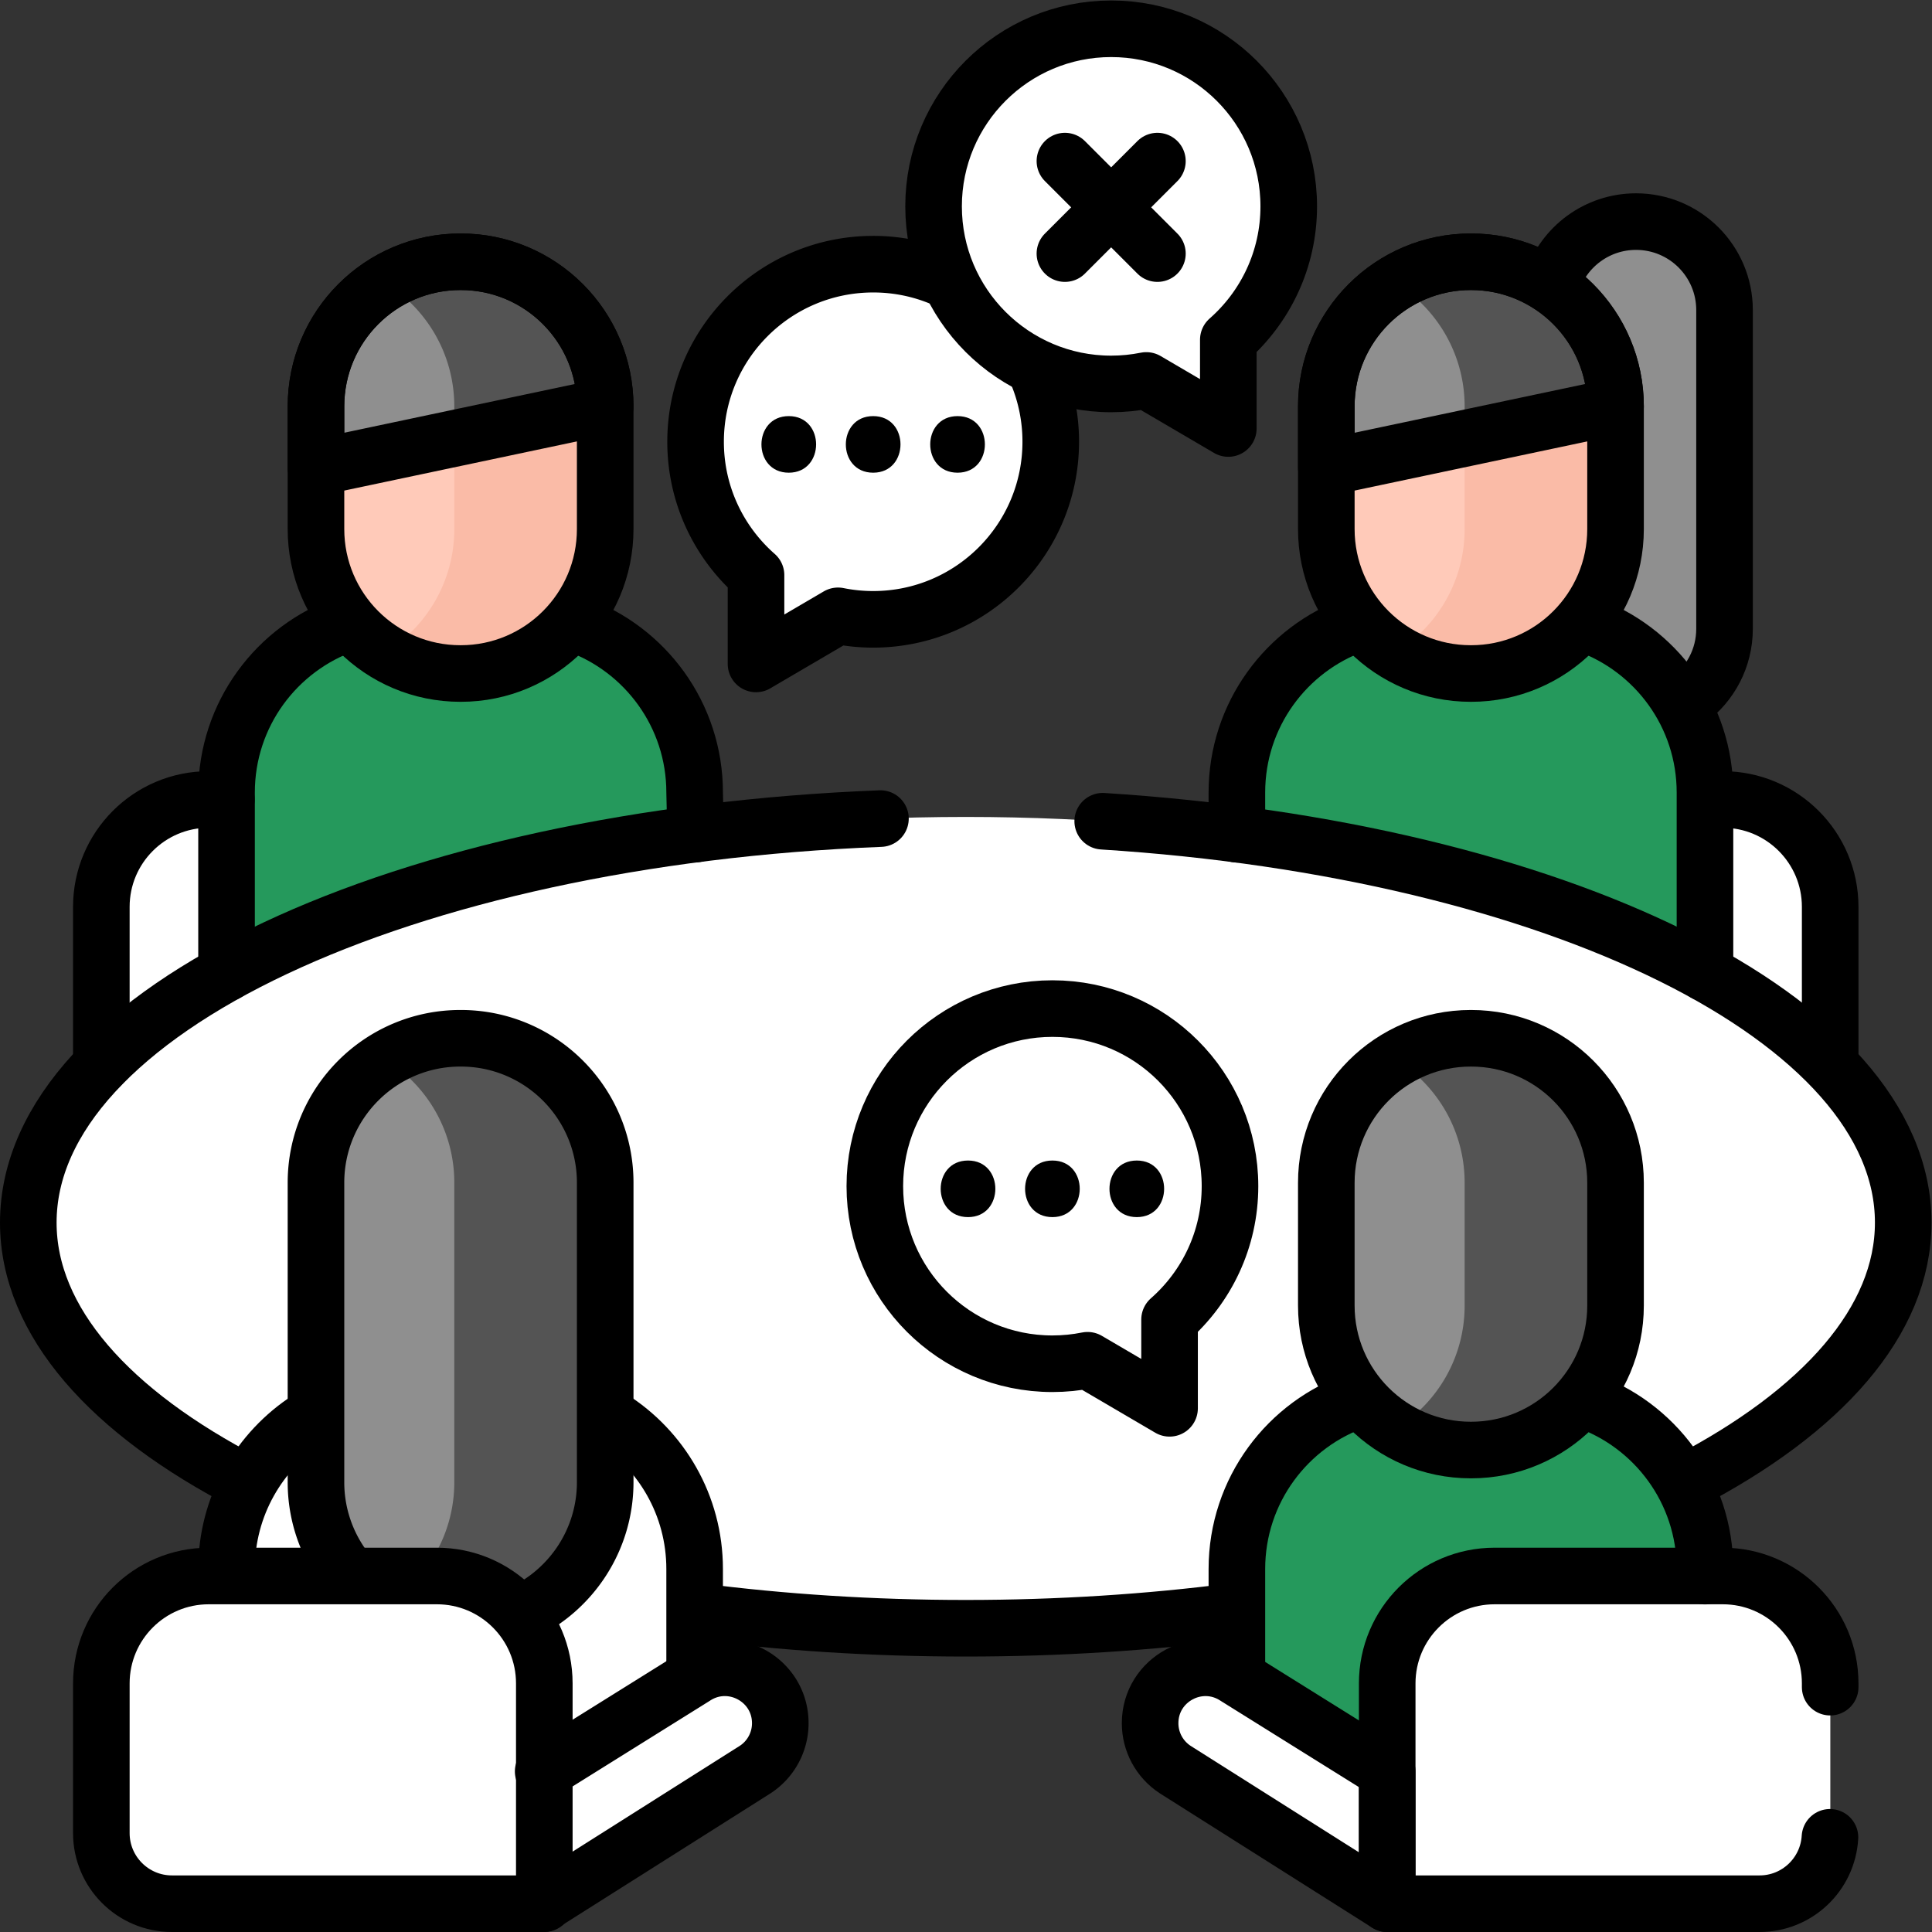 <svg xmlns="http://www.w3.org/2000/svg" version="1.1" xmlns:xlink="http://www.w3.org/1999/xlink" width="512" height="512" x="0" y="0" viewBox="0 0 682.667 682.667" style="enable-background:new 0 0 512 512" xml:space="preserve" class=""><rect x="0" y="0" width="682.667" height="682.667" fill="#333333" stroke="none"/><g><defs><clipPath id="a" clipPathUnits="userSpaceOnUse"><path d="M0 512h512V0H0Z" fill="#000000" opacity="1" data-original="#000000" class=""></path></clipPath></defs><g clip-path="url(#a)" transform="matrix(1.333 0 0 -1.333 0 682.667)"><path d="M0 0h-117.421v50.915c0 15.721 12.745 28.466 28.467 28.466h60.487C-12.745 79.381 0 66.636 0 50.915Z" style="fill-opacity:1;fill-rule:nonzero;stroke:none" transform="translate(144.283 220.826)" fill="#ffffff" data-original="#fff6e0" class="" opacity="1"></path><path d="M0 0h-117.421v50.915c0 15.721 12.745 28.466 28.467 28.466h60.487C-12.745 79.381 0 66.636 0 50.915Z" style="fill-opacity:1;fill-rule:nonzero;stroke:none" transform="translate(485.138 220.826)" fill="#ffffff" data-original="#fff6e0" class="" opacity="1"></path><path d="M0 0h-124.079v46.837c0 26.128 21.181 47.309 47.308 47.309h29.463C-21.181 94.146 0 72.965 0 46.837Z" style="fill-opacity:1;fill-rule:nonzero;stroke:none" transform="translate(184.131 255.215)" fill="#25995c" data-original="#8affb3" class="" opacity="1"></path><path d="M0 0h-.083c-21.148 0-38.292 17.144-38.292 38.292v32.565c0 21.148 17.144 38.291 38.292 38.291H0c21.148 0 38.292-17.143 38.292-38.291V38.292C38.292 17.144 21.148 0 0 0" style="fill-opacity:1;fill-rule:nonzero;stroke:none" transform="translate(122.133 333.595)" fill="#ffcab9" data-original="#ffcab9" class=""></path><path d="M0 0h-.083a38.114 38.114 0 0 1-19.959-5.609C-9.046-12.338-1.708-24.457-1.708-38.292v-32.565c0-13.834-7.338-25.954-18.334-32.682a38.114 38.114 0 0 1 19.959-5.609H0c21.148 0 38.292 17.143 38.292 38.291v32.565C38.292-17.144 21.148 0 0 0" style="fill-opacity:1;fill-rule:nonzero;stroke:none" transform="translate(122.133 442.743)" fill="#fabba7" data-original="#fabba7" class=""></path><path d="M0 0v16.202c0 21.193 17.163 38.372 38.333 38.372 21.171 0 38.334-17.179 38.334-38.372L0 0" style="fill-opacity:1;fill-rule:nonzero;stroke:none" transform="translate(83.758 388.169)" fill="#8f8f8f" data-original="#828cb3" class="" opacity="1"></path><path d="M0 0v-8.453L40 0c0 21.192-17.163 38.372-38.333 38.372a38.11 38.11 0 0 1-20-5.634C-7.338 25.993 0 13.855 0 0" style="fill-opacity:1;fill-rule:nonzero;stroke:none" transform="translate(120.425 404.371)" fill="#545454" data-original="#717eb3" class="" opacity="1"></path><path d="M0 0c-12.954 0-23.456 10.502-23.456 23.456v84.482c0 12.955 10.502 23.457 23.456 23.457 12.954 0 23.456-10.502 23.456-23.457V23.456C23.456 10.502 12.954 0 0 0" style="fill-opacity:1;fill-rule:nonzero;stroke:none" transform="translate(433.677 321.992)" fill="#8f8f8f" data-original="#828cb3" class="" opacity="1"></path><path d="M0 0h-124.079v46.837c0 26.128 21.181 47.309 47.308 47.309h29.463C-21.181 94.146 0 72.965 0 46.837Z" style="fill-opacity:1;fill-rule:nonzero;stroke:none" transform="translate(451.948 255.215)" fill="#25995c" data-original="#ffea00" class="" opacity="1"></path><path d="M0 0v-32.565c0-21.148-17.144-38.292-38.292-38.292h-.083c-21.148 0-38.292 17.144-38.292 38.292V0Z" style="fill-opacity:1;fill-rule:nonzero;stroke:none" transform="translate(428.242 404.452)" fill="#ffcab9" data-original="#ffcab9" class=""></path><path d="M0 0v-32.565C0-46.4-7.338-58.519-18.333-65.248a38.108 38.108 0 0 1 19.958-5.609h.083C22.856-70.857 40-53.713 40-32.565V0Z" style="fill-opacity:1;fill-rule:nonzero;stroke:none" transform="translate(388.242 404.452)" fill="#fabba7" data-original="#fabba7" class=""></path><path d="M0 0v16.202c0 21.193 17.163 38.372 38.333 38.372 21.171 0 38.334-17.179 38.334-38.372L0 0" style="fill-opacity:1;fill-rule:nonzero;stroke:none" transform="translate(351.575 388.169)" fill="#8f8f8f" data-original="#828cb3" class="" opacity="1"></path><path d="M0 0v-8.453L40 0c0 21.192-17.163 38.372-38.333 38.372a38.11 38.11 0 0 1-20-5.634C-7.337 25.993 0 13.855 0 0" style="fill-opacity:1;fill-rule:nonzero;stroke:none" transform="translate(388.242 404.371)" fill="#545454" data-original="#717eb3" class="" opacity="1"></path><path d="M0 0c0-59.388-111.257-107.531-248.5-107.531S-497-59.388-497 0c0 59.388 111.257 107.531 248.5 107.531S0 59.388 0 0" style="fill-opacity:1;fill-rule:nonzero;stroke:none" transform="translate(504.5 188.047)" fill="#ffffff" data-original="#cc8b66" class="" opacity="1"></path><path d="m0 0-124.079-45.884V42.83c0 26.128 21.181 47.308 47.308 47.308h29.463C-21.181 90.138 0 68.958 0 42.83Z" style="fill-opacity:1;fill-rule:nonzero;stroke:none" transform="translate(184.131 53.384)" fill="#ffffff" data-original="#ff59ac" class="" opacity="1"></path><path d="M0 0h-.083c-21.148 0-38.292 17.144-38.292 38.292v79.365c0 21.148 17.144 38.292 38.292 38.292H0c21.148 0 38.292-17.144 38.292-38.292V38.292C38.292 17.144 21.148 0 0 0" style="fill-opacity:1;fill-rule:nonzero;stroke:none" transform="translate(122.133 80.957)" fill="#8f8f8f" data-original="#828cb3" class="" opacity="1"></path><path d="M0 0h-.083a38.114 38.114 0 0 1-19.959-5.609C-9.046-12.338-1.708-24.457-1.708-38.292v-79.365c0-13.835-7.338-25.954-18.334-32.682a38.115 38.115 0 0 1 19.959-5.61H0c21.148 0 38.292 17.144 38.292 38.292v79.365C38.292-17.144 21.148 0 0 0" style="fill-opacity:1;fill-rule:nonzero;stroke:none" transform="translate(122.133 236.905)" fill="#545454" data-original="#717eb3" class="" opacity="1"></path><path d="M0 0c0 26.128-21.181 47.308-47.308 47.308h-29.463c-26.127 0-47.308-21.18-47.308-47.308v-59.23H0Z" style="fill-opacity:1;fill-rule:nonzero;stroke:none" transform="translate(451.948 96.214)" fill="#25995c" data-original="#87dbff" class="" opacity="1"></path><path d="M0 0h-.083c-21.148 0-38.292 17.144-38.292 38.292v32.565c0 21.148 17.144 38.291 38.292 38.291H0c21.148 0 38.292-17.143 38.292-38.291V38.292C38.292 17.144 21.148 0 0 0" style="fill-opacity:1;fill-rule:nonzero;stroke:none" transform="translate(389.95 127.757)" fill="#8f8f8f" data-original="#828cb3" class="" opacity="1"></path><path d="M0 0h-.083a38.111 38.111 0 0 1-19.959-5.609C-9.047-12.338-1.708-24.457-1.708-38.292v-32.565c0-13.834-7.339-25.954-18.334-32.682a38.111 38.111 0 0 1 19.959-5.609H0c21.147 0 38.292 17.143 38.292 38.291v32.565C38.292-17.144 21.147 0 0 0" style="fill-opacity:1;fill-rule:nonzero;stroke:none" transform="translate(389.95 236.905)" fill="#545454" data-original="#717eb3" class="" opacity="1"></path><path d="M0 0h-98.701c-10.339 0-18.72 8.381-18.72 18.72v39.682c0 15.722 12.745 28.467 28.467 28.467h60.487C-12.745 86.869 0 74.124 0 58.402Z" style="fill-opacity:1;fill-rule:nonzero;stroke:none" transform="translate(144.283 7.5)" fill="#ffffff" data-original="#fff6e0" class="" opacity="1"></path><path d="M0 0h-40c15.722 0 28.467-12.745 28.467-28.467v-58.402h40v58.402C28.467-12.745 15.722 0 0 0" style="fill-opacity:1;fill-rule:nonzero;stroke:none" transform="translate(115.816 94.37)" fill="#ffffff" data-original="#fff0cc" class="" opacity="1"></path><path d="m0 0 40.146 25.054c9.758 6.384 22.704-.616 22.704-12.276A14.67 14.67 0 0 0 56.211.501L0-35.063Z" style="fill-opacity:1;fill-rule:nonzero;stroke:none" transform="translate(143.985 42.563)" fill="#ffffff" data-original="#fff6e0" class="" opacity="1"></path><path d="m0 0-40.146 25.054c-9.757 6.384-22.703-.616-22.703-12.276 0-4.95 2.496-9.567 6.638-12.277L0-35.063Z" style="fill-opacity:1;fill-rule:nonzero;stroke:none" transform="translate(367.717 42.563)" fill="#ffffff" data-original="#fff6e0" class="" opacity="1"></path><path d="M0 0h-98.701v58.402c0 15.722 12.745 28.467 28.467 28.467h60.487c15.722 0 28.467-12.745 28.467-28.467V18.72C18.72 8.381 10.339 0 0 0" style="fill-opacity:1;fill-rule:nonzero;stroke:none" transform="translate(466.418 7.5)" fill="#ffffff" data-original="#fff6e0" class="" opacity="1"></path><path d="M0 0h-40c15.722 0 28.467-12.745 28.467-28.467v-39.682c0-10.339-8.382-18.72-18.72-18.72h40c10.338 0 18.72 8.381 18.72 18.72v39.682C28.467-12.745 15.722 0 0 0" style="fill-opacity:1;fill-rule:nonzero;stroke:none" transform="translate(456.671 94.37)" fill="#ffffff" data-original="#fff0cc" class="" opacity="1"></path><path d="M0 0c0 25.998-21.075 47.073-47.073 47.073-25.997 0-47.072-21.075-47.072-47.073 0-25.997 21.075-47.072 47.072-47.072 3.191 0 6.306.321 9.318.926l21.736-12.74v23.525C-6.203-26.734 0-14.095 0 0" style="fill-opacity:1;fill-rule:nonzero;stroke:none" transform="translate(326.043 197.702)" fill="#ffffff" data-original="#fff6e0" class="" opacity="1"></path><path d="M0 0c0 25.998 21.075 47.072 47.073 47.072C73.07 47.072 94.146 25.998 94.146 0S73.07-47.073 47.073-47.073c-3.191 0-6.306.322-9.318.927l-21.736-12.74v23.525C6.204-26.734 0-14.095 0 0" style="fill-opacity:1;fill-rule:nonzero;stroke:none" transform="translate(184.384 395.029)" fill="#ffffff" data-original="#fff6e0" class="" opacity="1"></path><path d="M0 0c0 25.998-21.075 47.073-47.073 47.073-25.997 0-47.073-21.075-47.073-47.073 0-25.997 21.076-47.072 47.073-47.072 3.191 0 6.306.321 9.318.926l21.736-12.74v23.525C-6.204-26.734 0-14.095 0 0" style="fill-opacity:1;fill-rule:nonzero;stroke:none" transform="translate(341.616 457.427)" fill="#ffffff" data-original="#ff59ac" class="" opacity="1"></path><path d="M0 0v41.915c0 15.721 12.745 28.466 28.467 28.466h4.671" style="stroke-width:15;stroke-linecap:round;stroke-linejoin:round;stroke-miterlimit:10;stroke-dasharray:none;stroke-opacity:1" transform="translate(26.862 229.826)" fill="none" stroke="#000000" stroke-width="15" stroke-linecap="round" stroke-linejoin="round" stroke-miterlimit="10" stroke-dasharray="none" stroke-opacity="" data-original="#000000" class=""></path><path d="M0 0h3.671c15.722 0 28.467-12.745 28.467-28.467v-40.914" style="stroke-width:15;stroke-linecap:round;stroke-linejoin:round;stroke-miterlimit:10;stroke-dasharray:none;stroke-opacity:1" transform="translate(453 300.207)" fill="none" stroke="#000000" stroke-width="15" stroke-linecap="round" stroke-linejoin="round" stroke-miterlimit="10" stroke-dasharray="none" stroke-opacity="" data-original="#000000" class=""></path><path d="M0 0v47.837c0 20.69 13.281 38.277 31.783 44.702" style="stroke-width:15;stroke-linecap:round;stroke-linejoin:round;stroke-miterlimit:10;stroke-dasharray:none;stroke-opacity:1" transform="translate(60.052 254.215)" fill="none" stroke="#000000" stroke-width="15" stroke-linecap="round" stroke-linejoin="round" stroke-miterlimit="10" stroke-dasharray="none" stroke-opacity="" data-original="#000000" class=""></path><path d="M0 0c18.314-6.527 31.424-24.02 31.424-44.576l.253-11.007" style="stroke-width:15;stroke-linecap:round;stroke-linejoin:round;stroke-miterlimit:10;stroke-dasharray:none;stroke-opacity:1" transform="translate(152.708 346.628)" fill="none" stroke="#000000" stroke-width="15" stroke-linecap="round" stroke-linejoin="round" stroke-miterlimit="10" stroke-dasharray="none" stroke-opacity="" data-original="#000000" class=""></path><path d="M0 0h-.083c-21.148 0-38.292 17.144-38.292 38.292v32.565c0 21.148 17.144 38.291 38.292 38.291H0c21.148 0 38.292-17.143 38.292-38.291V38.292C38.292 17.144 21.148 0 0 0Z" style="stroke-width:15;stroke-linecap:round;stroke-linejoin:round;stroke-miterlimit:10;stroke-dasharray:none;stroke-opacity:1" transform="translate(122.133 333.595)" fill="none" stroke="#000000" stroke-width="15" stroke-linecap="round" stroke-linejoin="round" stroke-miterlimit="10" stroke-dasharray="none" stroke-opacity="" data-original="#000000" class=""></path><path d="M0 0v16.202c0 21.193 17.163 38.372 38.333 38.372 21.171 0 38.334-17.179 38.334-38.372L0 0" style="stroke-width:15;stroke-linecap:round;stroke-linejoin:round;stroke-miterlimit:10;stroke-dasharray:none;stroke-opacity:1" transform="translate(83.758 388.169)" fill="none" stroke="#000000" stroke-width="15" stroke-linecap="round" stroke-linejoin="round" stroke-miterlimit="10" stroke-dasharray="none" stroke-opacity="" data-original="#000000" class=""></path><path d="M0 0c3.123 9.287 11.899 15.977 22.238 15.977 12.954 0 23.456-10.502 23.456-23.456v-84.483c0-7.743-3.752-14.609-9.536-18.881" style="stroke-width:15;stroke-linecap:round;stroke-linejoin:round;stroke-miterlimit:10;stroke-dasharray:none;stroke-opacity:1" transform="translate(411.439 437.41)" fill="none" stroke="#000000" stroke-width="15" stroke-linecap="round" stroke-linejoin="round" stroke-miterlimit="10" stroke-dasharray="none" stroke-opacity="" data-original="#000000" class=""></path><path d="M0 0c18.318-6.525 31.43-24.02 31.43-44.578v-47.837" style="stroke-width:15;stroke-linecap:round;stroke-linejoin:round;stroke-miterlimit:10;stroke-dasharray:none;stroke-opacity:1" transform="translate(420.518 346.63)" fill="none" stroke="#000000" stroke-width="15" stroke-linecap="round" stroke-linejoin="round" stroke-miterlimit="10" stroke-dasharray="none" stroke-opacity="" data-original="#000000" class=""></path><path d="M0 0v11.052c0 20.56 13.116 38.057 31.437 44.58" style="stroke-width:15;stroke-linecap:round;stroke-linejoin:round;stroke-miterlimit:10;stroke-dasharray:none;stroke-opacity:1" transform="translate(327.869 291)" fill="none" stroke="#000000" stroke-width="15" stroke-linecap="round" stroke-linejoin="round" stroke-miterlimit="10" stroke-dasharray="none" stroke-opacity="" data-original="#000000" class=""></path><path d="M0 0h-.083c-21.148 0-38.292 17.144-38.292 38.292v32.565c0 21.148 17.144 38.291 38.292 38.291H0c21.148 0 38.292-17.143 38.292-38.291V38.292C38.292 17.144 21.148 0 0 0Z" style="stroke-width:15;stroke-linecap:round;stroke-linejoin:round;stroke-miterlimit:10;stroke-dasharray:none;stroke-opacity:1" transform="translate(389.95 333.595)" fill="none" stroke="#000000" stroke-width="15" stroke-linecap="round" stroke-linejoin="round" stroke-miterlimit="10" stroke-dasharray="none" stroke-opacity="" data-original="#000000" class=""></path><path d="M0 0v16.202c0 21.193 17.163 38.372 38.333 38.372 21.171 0 38.334-17.179 38.334-38.372L0 0" style="stroke-width:15;stroke-linecap:round;stroke-linejoin:round;stroke-miterlimit:10;stroke-dasharray:none;stroke-opacity:1" transform="translate(351.575 388.169)" fill="none" stroke="#000000" stroke-width="15" stroke-linecap="round" stroke-linejoin="round" stroke-miterlimit="10" stroke-dasharray="none" stroke-opacity="" data-original="#000000" class=""></path><path d="M0 0c-22.534-2.908-46.408-4.469-71.125-4.469-24.769 0-48.691 1.568-71.266 4.487" style="stroke-width:15;stroke-linecap:round;stroke-linejoin:round;stroke-miterlimit:10;stroke-dasharray:none;stroke-opacity:1" transform="translate(327.125 84.985)" fill="none" stroke="#000000" stroke-width="15" stroke-linecap="round" stroke-linejoin="round" stroke-miterlimit="10" stroke-dasharray="none" stroke-opacity="" data-original="#000000" class=""></path><path d="M0 0c120.034-7.604 212.196-52.34 212.196-106.392 0-26.126-21.532-50.076-57.336-68.709" style="stroke-width:15;stroke-linecap:round;stroke-linejoin:round;stroke-miterlimit:10;stroke-dasharray:none;stroke-opacity:1" transform="translate(292.304 294.439)" fill="none" stroke="#000000" stroke-width="15" stroke-linecap="round" stroke-linejoin="round" stroke-miterlimit="10" stroke-dasharray="none" stroke-opacity="" data-original="#000000" class=""></path><path d="M0 0c-36.111 18.67-57.848 42.724-57.848 68.974 0 56.089 99.242 102.149 225.887 107.092" style="stroke-width:15;stroke-linecap:round;stroke-linejoin:round;stroke-miterlimit:10;stroke-dasharray:none;stroke-opacity:1" transform="translate(65.348 119.073)" fill="none" stroke="#000000" stroke-width="15" stroke-linecap="round" stroke-linejoin="round" stroke-miterlimit="10" stroke-dasharray="none" stroke-opacity="" data-original="#000000" class=""></path><path d="M0 0c0 16.702 8.655 31.382 21.725 39.801" style="stroke-width:15;stroke-linecap:round;stroke-linejoin:round;stroke-miterlimit:10;stroke-dasharray:none;stroke-opacity:1" transform="translate(60.052 96.214)" fill="none" stroke="#000000" stroke-width="15" stroke-linecap="round" stroke-linejoin="round" stroke-miterlimit="10" stroke-dasharray="none" stroke-opacity="" data-original="#000000" class=""></path><path d="M0 0c13.312-8.372 22.158-23.191 22.158-40.077v-28.178" style="stroke-width:15;stroke-linecap:round;stroke-linejoin:round;stroke-miterlimit:10;stroke-dasharray:none;stroke-opacity:1" transform="translate(161.973 136.292)" fill="none" stroke="#000000" stroke-width="15" stroke-linecap="round" stroke-linejoin="round" stroke-miterlimit="10" stroke-dasharray="none" stroke-opacity="" data-original="#000000" class=""></path><path d="M0 0a38.134 38.134 0 0 0-8.406 23.941v79.366c0 21.148 17.144 38.292 38.292 38.292h.083c21.148 0 38.292-17.144 38.292-38.292V23.941c0-15.273-8.942-28.457-21.875-34.604" style="stroke-width:15;stroke-linecap:round;stroke-linejoin:round;stroke-miterlimit:10;stroke-dasharray:none;stroke-opacity:1" transform="translate(92.164 95.307)" fill="none" stroke="#000000" stroke-width="15" stroke-linecap="round" stroke-linejoin="round" stroke-miterlimit="10" stroke-dasharray="none" stroke-opacity="" data-original="#000000" class=""></path><path d="M0 0v1.881c0 20.735-13.339 38.354-31.905 44.744" style="stroke-width:15;stroke-linecap:round;stroke-linejoin:round;stroke-miterlimit:10;stroke-dasharray:none;stroke-opacity:1" transform="translate(451.948 94.334)" fill="none" stroke="#000000" stroke-width="15" stroke-linecap="round" stroke-linejoin="round" stroke-miterlimit="10" stroke-dasharray="none" stroke-opacity="" data-original="#000000" class=""></path><path d="M0 0c-18.704-6.312-32.17-24.001-32.17-44.834v-28.548" style="stroke-width:15;stroke-linecap:round;stroke-linejoin:round;stroke-miterlimit:10;stroke-dasharray:none;stroke-opacity:1" transform="translate(360.04 141.049)" fill="none" stroke="#000000" stroke-width="15" stroke-linecap="round" stroke-linejoin="round" stroke-miterlimit="10" stroke-dasharray="none" stroke-opacity="" data-original="#000000" class=""></path><path d="M0 0h-.083c-21.148 0-38.292 17.144-38.292 38.292v32.565c0 21.148 17.144 38.291 38.292 38.291H0c21.148 0 38.292-17.143 38.292-38.291V38.292C38.292 17.144 21.148 0 0 0Z" style="stroke-width:15;stroke-linecap:round;stroke-linejoin:round;stroke-miterlimit:10;stroke-dasharray:none;stroke-opacity:1" transform="translate(389.95 127.757)" fill="none" stroke="#000000" stroke-width="15" stroke-linecap="round" stroke-linejoin="round" stroke-miterlimit="10" stroke-dasharray="none" stroke-opacity="" data-original="#000000" class=""></path><path d="M0 0h-98.701c-10.339 0-18.72 8.381-18.72 18.72v39.682c0 15.722 12.745 28.467 28.467 28.467h60.487C-12.745 86.869 0 74.124 0 58.402Z" style="stroke-width:15;stroke-linecap:round;stroke-linejoin:round;stroke-miterlimit:10;stroke-dasharray:none;stroke-opacity:1" transform="translate(144.283 7.5)" fill="none" stroke="#000000" stroke-width="15" stroke-linecap="round" stroke-linejoin="round" stroke-miterlimit="10" stroke-dasharray="none" stroke-opacity="" data-original="#000000" class=""></path><path d="m0 0 40.146 25.054c9.758 6.384 22.704-.616 22.704-12.276A14.67 14.67 0 0 0 56.211.501L0-35.063" style="stroke-width:15;stroke-linecap:round;stroke-linejoin:round;stroke-miterlimit:10;stroke-dasharray:none;stroke-opacity:1" transform="translate(143.985 42.563)" fill="none" stroke="#000000" stroke-width="15" stroke-linecap="round" stroke-linejoin="round" stroke-miterlimit="10" stroke-dasharray="none" stroke-opacity="" data-original="#000000" class=""></path><path d="m0 0-40.146 25.054c-9.757 6.384-22.703-.616-22.703-12.276 0-4.95 2.496-9.567 6.638-12.277L0-35.063Z" style="stroke-width:15;stroke-linecap:round;stroke-linejoin:round;stroke-miterlimit:10;stroke-dasharray:none;stroke-opacity:1" transform="translate(367.717 42.563)" fill="none" stroke="#000000" stroke-width="15" stroke-linecap="round" stroke-linejoin="round" stroke-miterlimit="10" stroke-dasharray="none" stroke-opacity="" data-original="#000000" class=""></path><path d="M0 0v1.001c0 15.722-12.745 28.467-28.467 28.467h-60.487c-15.722 0-28.467-12.745-28.467-28.467v-58.402h98.701c9.96 0 18.08 7.784 18.663 17.598" style="stroke-width:15;stroke-linecap:round;stroke-linejoin:round;stroke-miterlimit:10;stroke-dasharray:none;stroke-opacity:1" transform="translate(485.138 64.901)" fill="none" stroke="#000000" stroke-width="15" stroke-linecap="round" stroke-linejoin="round" stroke-miterlimit="10" stroke-dasharray="none" stroke-opacity="" data-original="#000000" class=""></path><path d="M0 0c0 25.998-21.075 47.073-47.073 47.073-25.997 0-47.072-21.075-47.072-47.073 0-25.997 21.075-47.072 47.072-47.072 3.191 0 6.306.321 9.318.926l21.736-12.74v23.525C-6.203-26.734 0-14.095 0 0Z" style="stroke-width:15;stroke-linecap:round;stroke-linejoin:round;stroke-miterlimit:10;stroke-dasharray:none;stroke-opacity:1" transform="translate(326.043 197.702)" fill="none" stroke="#000000" stroke-width="15" stroke-linecap="round" stroke-linejoin="round" stroke-miterlimit="10" stroke-dasharray="none" stroke-opacity="" data-original="#000000" class=""></path><path d="M0 0c9.652 0 9.667 15 0 15-9.652 0-9.668-15 0-15" style="fill-opacity:1;fill-rule:nonzero;stroke:none" transform="translate(256.6 189.5)" fill="#000000" data-original="#000000" class=""></path><path d="M0 0c9.652 0 9.668 15 0 15-9.651 0-9.667-15 0-15" style="fill-opacity:1;fill-rule:nonzero;stroke:none" transform="translate(278.97 189.5)" fill="#000000" data-original="#000000" class=""></path><path d="M0 0c9.652 0 9.668 15 0 15-9.652 0-9.667-15 0-15" style="fill-opacity:1;fill-rule:nonzero;stroke:none" transform="translate(301.34 189.5)" fill="#000000" data-original="#000000" class=""></path><path d="M0 0a46.941 46.941 0 0 0 3.689-18.3c0-25.997-21.075-47.073-47.072-47.073-3.191 0-6.306.322-9.318.927l-21.736-12.74v23.525c-9.815 8.627-16.019 21.266-16.019 35.361 0 25.998 21.075 47.072 47.073 47.072a46.919 46.919 0 0 0 18.322-3.698" style="stroke-width:15;stroke-linecap:round;stroke-linejoin:round;stroke-miterlimit:10;stroke-dasharray:none;stroke-opacity:1" transform="translate(274.84 413.329)" fill="none" stroke="#000000" stroke-width="15" stroke-linecap="round" stroke-linejoin="round" stroke-miterlimit="10" stroke-dasharray="none" stroke-opacity="" data-original="#000000" class=""></path><path d="M0 0c9.652 0 9.668 15 0 15-9.652 0-9.667-15 0-15" style="fill-opacity:1;fill-rule:nonzero;stroke:none" transform="translate(209.087 386.827)" fill="#000000" data-original="#000000" class=""></path><path d="M0 0c9.652 0 9.668 15 0 15-9.652 0-9.668-15 0-15" style="fill-opacity:1;fill-rule:nonzero;stroke:none" transform="translate(231.457 386.827)" fill="#000000" data-original="#000000" class=""></path><path d="M0 0c9.652 0 9.667 15 0 15-9.652 0-9.668-15 0-15" style="fill-opacity:1;fill-rule:nonzero;stroke:none" transform="translate(253.827 386.827)" fill="#000000" data-original="#000000" class=""></path><path d="M0 0c0 25.998-21.075 47.073-47.073 47.073-25.997 0-47.073-21.075-47.073-47.073 0-25.997 21.076-47.072 47.073-47.072 3.191 0 6.306.321 9.318.926l21.736-12.74v23.525C-6.204-26.734 0-14.095 0 0Z" style="stroke-width:15;stroke-linecap:round;stroke-linejoin:round;stroke-miterlimit:10;stroke-dasharray:none;stroke-opacity:1" transform="translate(341.616 457.427)" fill="none" stroke="#000000" stroke-width="15" stroke-linecap="round" stroke-linejoin="round" stroke-miterlimit="10" stroke-dasharray="none" stroke-opacity="" data-original="#000000" class=""></path><path d="m0 0 24.519-24.519" style="stroke-width:15;stroke-linecap:round;stroke-linejoin:round;stroke-miterlimit:10;stroke-dasharray:none;stroke-opacity:1" transform="translate(282.284 469.424)" fill="none" stroke="#000000" stroke-width="15" stroke-linecap="round" stroke-linejoin="round" stroke-miterlimit="10" stroke-dasharray="none" stroke-opacity="" data-original="#000000" class=""></path><path d="m0 0-24.519-24.519" style="stroke-width:15;stroke-linecap:round;stroke-linejoin:round;stroke-miterlimit:10;stroke-dasharray:none;stroke-opacity:1" transform="translate(306.802 469.424)" fill="none" stroke="#000000" stroke-width="15" stroke-linecap="round" stroke-linejoin="round" stroke-miterlimit="10" stroke-dasharray="none" stroke-opacity="" data-original="#000000" class=""></path></g></g></svg>